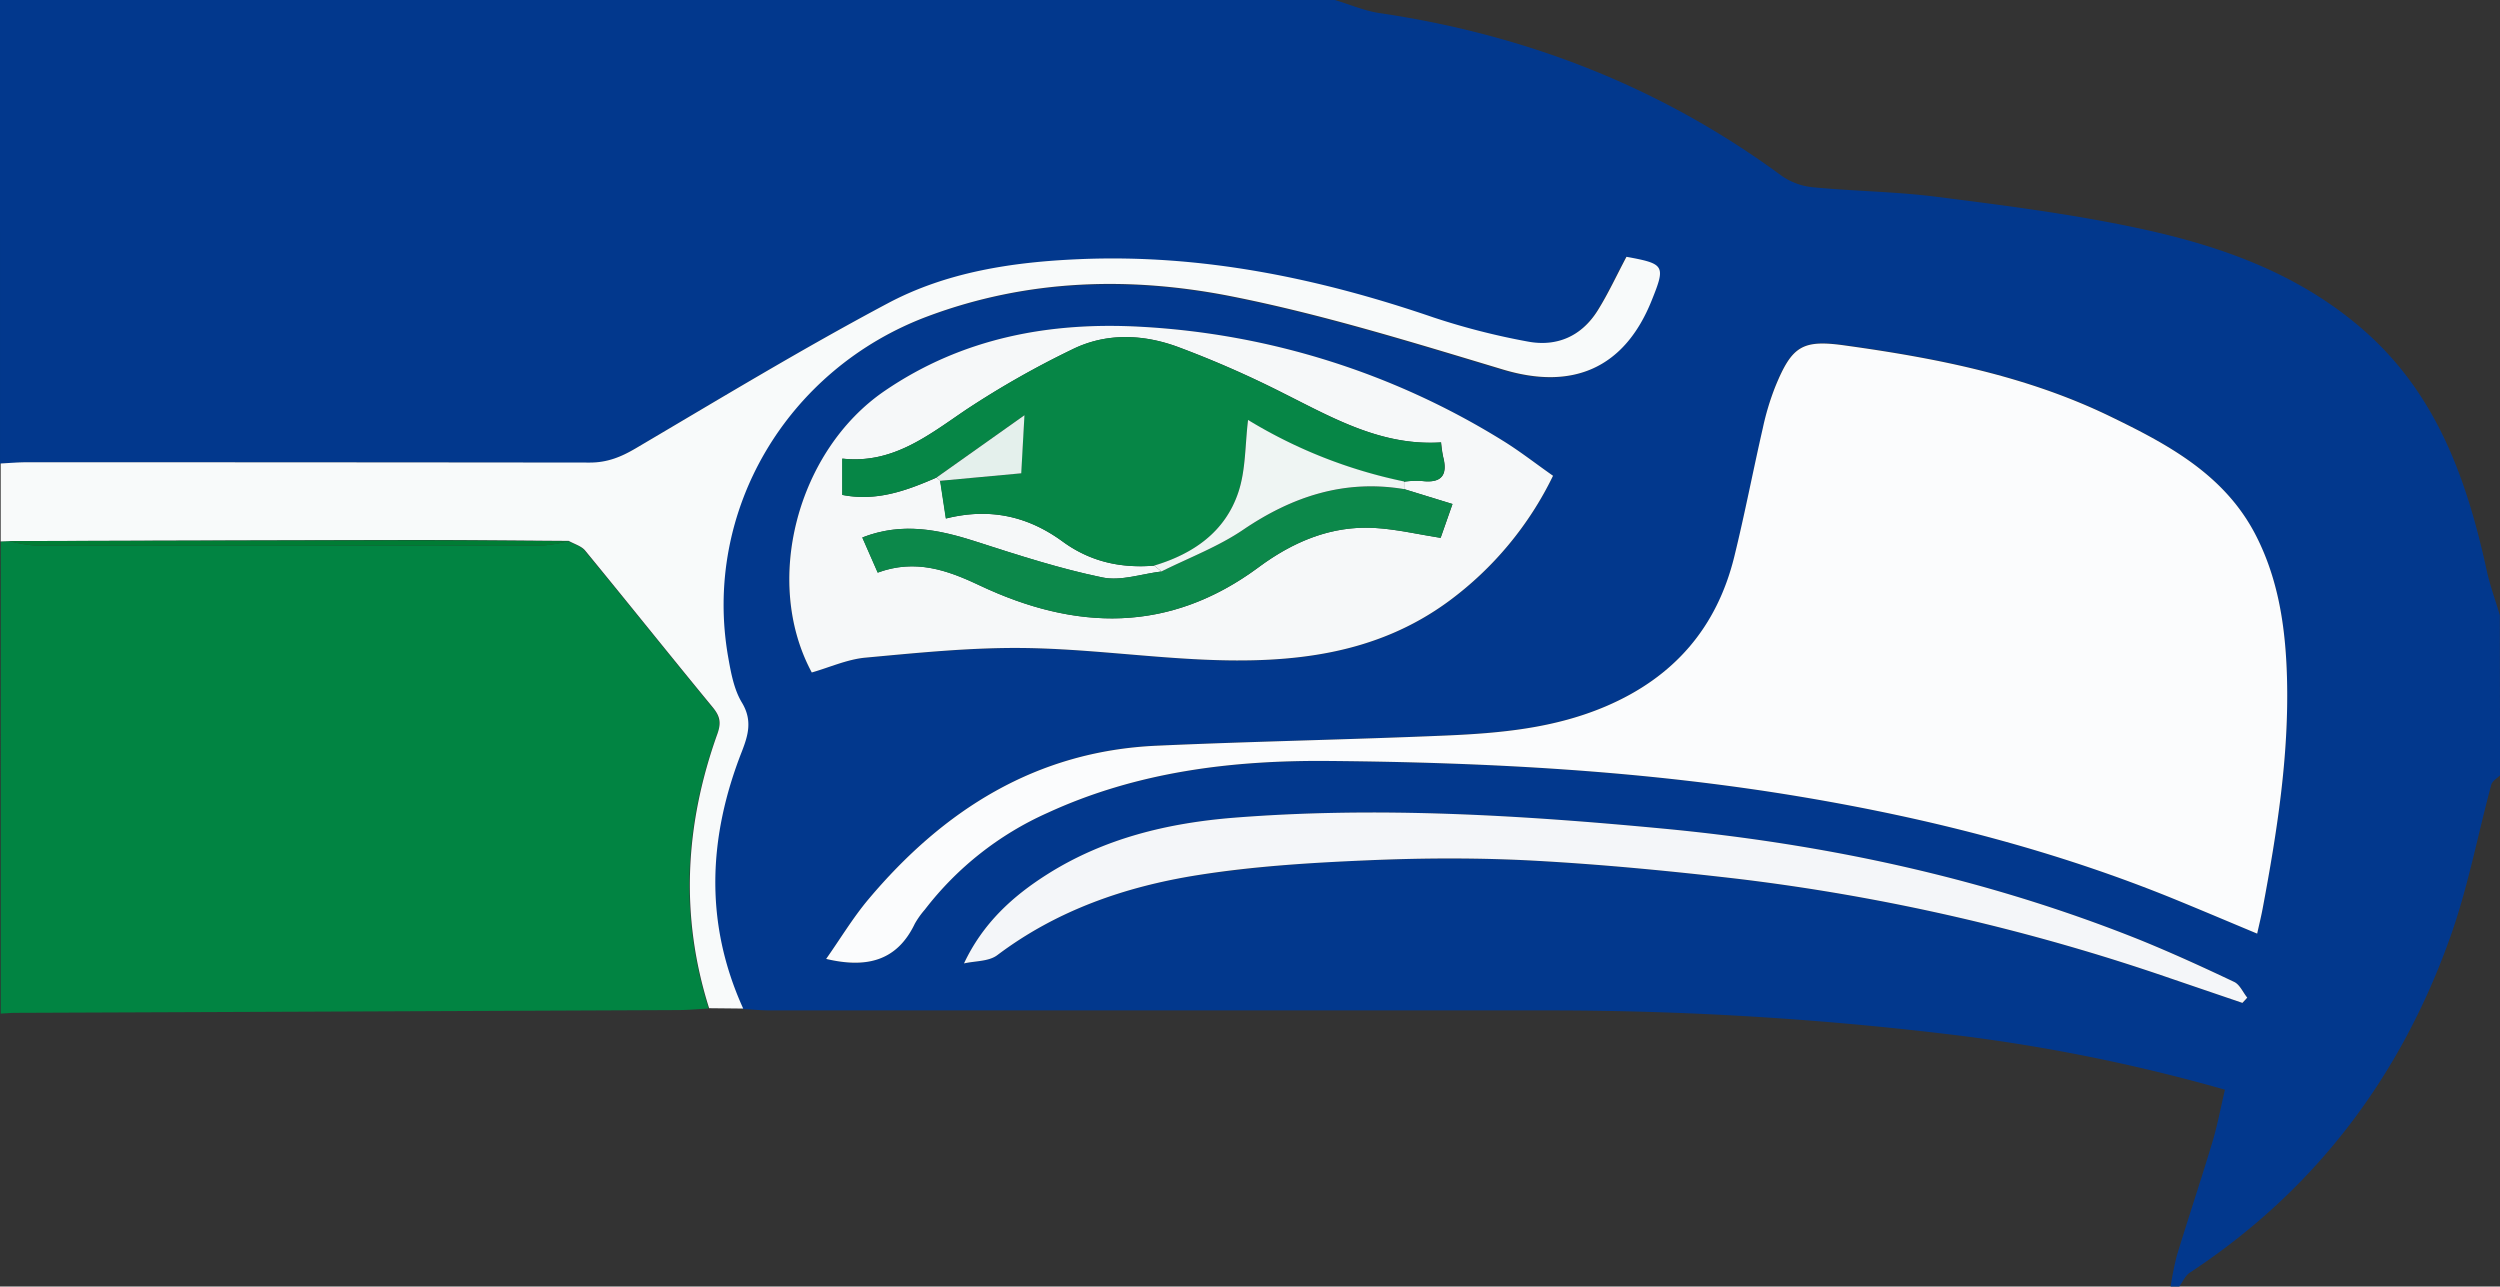 <svg xmlns="http://www.w3.org/2000/svg" viewBox="0 0 577.16 297.01"><rect x="0" y="0" width="577.16" height="297.01" fill="#333333" stroke="none"/><defs><style>.cls-1{fill:#02388d;}.cls-2{fill:#018442;}.cls-3{fill:#f8fafa;}.cls-4{fill:#000001;}.cls-5{fill:#fbfcfd;}.cls-6{fill:#f6f8f9;}.cls-7{fill:#f4f6f9;}.cls-8{fill:#007c34;}.cls-9{fill:#068646;}.cls-10{fill:#0c884a;}.cls-11{fill:#eff5f3;}.cls-12{fill:#e4f0ec;}</style></defs><title>seattle-seahawks</title><g id="Layer_2" data-name="Layer 2"><g id="logo-seattle-seahawks"><path class="cls-1" d="M577.16,168v11c-.67.7-1.74,1.29-2,2.11-3.1,11.51-5.31,23.32-9.24,34.54-11.46,32.65-31.32,59.06-60.44,78.21-1,.68-1.58,2.08-2.36,3.15h-2a72.77,72.77,0,0,1,1.44-7.17c2.67-8.74,5.57-17.42,8.2-26.17,1.17-3.89,1.91-7.9,2.9-12.1a409.26,409.26,0,0,0-64.78-12.91,776.11,776.11,0,0,0-90.54-5.39H177.88c-2.15,0-4.31-.22-6.46-.33-9-19.74-8.1-39.55-.3-59.37,1.48-3.77,2.49-7.19,0-11.27-1.83-3-2.53-6.87-3.16-10.45-6-33.71,13.53-66.63,46.18-78.77,23-8.54,46.62-9.21,70.05-4.56,21.16,4.2,41.91,10.66,62.61,16.88,16.09,4.84,28.11-.27,34.38-16,3.2-8,3-8.44-5.77-10-.15,0-.32.06-.08,0-2.29,4.31-4.22,8.52-6.66,12.41-3.73,5.94-9.45,8.44-16.24,7.12a161.63,161.63,0,0,1-21.57-5.52c-26.54-9.1-53.59-14.68-81.81-13.48-15.39.65-30.6,3-44.21,10.17-19.76,10.5-38.94,22.12-58.23,33.48-3.4,2-6.55,3.31-10.61,3.29q-65-.2-130-.07c-2,0-4,.19-6,.28V0H308.16c3.39,1,6.71,2.46,10.18,3,34,5,65.12,17.09,92.91,37.54a15.25,15.25,0,0,0,7.26,2.69c9.55.92,19.2,1,28.7,2.22,15,1.9,30,3.82,44.7,6.87,19.47,4,38.17,10.32,53.62,23.77,17,14.79,24,34.63,28.59,55.73.76,3.46,2,6.81,3,10.21m0,13v12M190.73,221.38c9.35,2.2,16.36.47,20.46-8.17A19.53,19.53,0,0,1,213.5,210a73.42,73.42,0,0,1,28.3-22.31c20.66-9.49,42.65-12.17,65.1-12,36.57.34,73,2.24,109.18,8.32,29.71,5,58.71,12.4,86.62,23.86,6.07,2.49,12.1,5,18.39,7.67.5-2.3.93-4,1.27-5.81,3.31-17.63,6.11-35.34,5.61-53.35-.31-11.32-1.9-22.46-7.17-32.76C513.57,109.47,500.38,102.5,487,96c-19.15-9.27-39.82-13.35-60.74-16.27-10.16-1.42-12.56-.08-16.49,9.53A60.37,60.37,0,0,0,407,98.8c-2.26,9.87-4.16,19.82-6.58,29.65-4,16.42-13.95,27.84-29.6,34.55-11.87,5.09-24.38,6.23-37,6.77-22.25,1-44.53,1.36-66.78,2.35-27.74,1.24-49.14,14.78-66.54,35.48C196.91,211.88,194,216.69,190.73,221.38Zm-3.32-66.13c4-1.15,8.08-3,12.25-3.38,12.17-1.12,24.41-2.38,36.61-2.24,13.93.16,27.83,2.08,41.77,2.69,20.07.88,39.6-1.07,56.52-13.55a78.52,78.52,0,0,0,24-28.9c-4.19-2.94-7.86-5.81-11.8-8.23a176.74,176.74,0,0,0-83.17-26.16c-21.11-1.21-41.31,2.51-59.34,14.8C184.16,104,176,134.17,187.41,155.25Zm35.14,67.17c2.6-.6,5.75-.46,7.7-1.92,13.78-10.37,29.6-15.81,46.25-18.45a344.81,344.81,0,0,1,39.3-3.42c12.77-.54,25.61-.6,38.37.09,15.73.86,31.45,2.38,47.11,4.2A483.56,483.56,0,0,1,501,225.86l16.73,5.69,1.12-1.21c-1-1.24-1.71-3-3-3.62-7.18-3.41-14.4-6.76-21.78-9.71-35.4-14.18-72.37-22.13-110.15-25.7-32.9-3.11-66-5.12-99-2.51-15.21,1.2-29.87,4.71-43,13-8,5-14.94,11.28-19.34,20.62Z"/><path class="cls-2" d="M163.6,232.83c-2.32.13-4.63.35-6.95.36q-76.52.34-153,.64c-1.16,0-2.32.11-3.48.17V125l2-.08a31.5,31.5,0,0,0,5.7,1q58.82.09,117.61,0a32.51,32.51,0,0,0,5.71-1c1.27.71,2.9,1.13,3.76,2.18,9.88,12,19.61,24.19,29.49,36.23a5.42,5.42,0,0,1,1.09,6.12C158,190.34,156.83,211.49,163.6,232.83Z"/><path class="cls-3" d="M2.16,124.92l-2,.08V107c2-.1,4-.28,6-.28q65,0,130,.07c4.06,0,7.21-1.29,10.61-3.29C166.06,92.14,185.24,80.5,205,70c13.61-7.23,28.81-9.52,44.21-10.17,28.22-1.2,55.27,4.38,81.81,13.48a161.63,161.63,0,0,0,21.57,5.52c6.78,1.32,12.51-1.18,16.24-7.12,2.44-3.89,4.37-8.1,6.66-12.41-.25,0-.08,0,.08,0,8.72,1.6,9,2,5.77,10-6.28,15.75-18.29,20.86-34.38,16-20.7-6.22-41.45-12.68-62.61-16.88-23.44-4.65-47.1-4-70.05,4.56-32.64,12.14-52.13,45.06-46.18,78.77.63,3.58,1.33,7.43,3.16,10.45,2.46,4.08,1.46,7.5,0,11.27-7.79,19.82-8.67,39.63.3,59.37l-7.87-.08c-6.77-21.34-5.56-42.49,1.92-63.36.94-2.64.54-4.13-1.09-6.12-9.88-12-19.61-24.2-29.49-36.23-.86-1-2.49-1.47-3.76-2.18-12.29-.07-24.57-.21-36.86-.2Q48.23,124.76,2.16,124.92Z"/><path class="cls-4" d="M577.16,167v1"/><path class="cls-5" d="M190.73,221.38c3.3-4.69,6.18-9.5,9.74-13.74,17.4-20.7,38.8-34.24,66.54-35.48,22.25-1,44.53-1.4,66.78-2.35,12.6-.54,25.1-1.68,37-6.77,15.65-6.7,25.56-18.12,29.6-34.55,2.42-9.83,4.32-19.78,6.58-29.65a60.37,60.37,0,0,1,2.85-9.5c3.93-9.62,6.33-11,16.49-9.53,20.92,2.91,41.59,7,60.74,16.27,13.33,6.46,26.53,13.43,33.76,27.54,5.27,10.29,6.85,21.44,7.17,32.76.5,18-2.3,35.72-5.61,53.35-.33,1.77-.76,3.51-1.27,5.81-6.28-2.62-12.32-5.18-18.39-7.67C474.79,196.41,445.79,189,416.08,184c-36.16-6.09-72.6-8-109.18-8.32-22.45-.21-44.43,2.47-65.1,12A73.5,73.5,0,0,0,213.51,210a19.53,19.53,0,0,0-2.31,3.25C207.09,221.86,200.08,223.59,190.73,221.38Z"/><path class="cls-6" d="M187.41,155.25c-11.37-21.08-3.27-51.27,16.82-65,18-12.29,38.22-16,59.34-14.8a176.74,176.74,0,0,1,83.17,26.16c3.95,2.41,7.61,5.29,11.8,8.23a78.52,78.52,0,0,1-24,28.9c-16.92,12.48-36.45,14.43-56.52,13.55-13.94-.61-27.84-2.53-41.77-2.69-12.2-.14-24.43,1.12-36.61,2.24C195.49,152.26,191.45,154.1,187.41,155.25Zm136.75-42.33V111.2a22.29,22.29,0,0,1,4-.18c4.56.6,6.19-1.22,5-5.66a29.51,29.51,0,0,1-.45-3.23c-13.68.86-24.82-5.55-36.28-11.29a235.75,235.75,0,0,0-24.59-10.79c-8-2.92-16.51-3.25-24.33.64a209.6,209.6,0,0,0-24.61,14c-8.72,5.92-16.9,12.46-28.42,11.18v8.38c7.92,1.58,14.86-1,21.74-4l.85.73,1.33,8.73c10.33-2.58,19.06-.43,26.95,5.33,6.35,4.64,13.42,6.19,21.11,5.55l1.7,1.35c-4.56.54-9.37,2.26-13.63,1.37-9.82-2-19.45-5.14-29-8.22-8.64-2.78-17.14-4.63-26.44-1l3.56,8.11c8.71-3.21,16.11-.56,23.48,2.93,22.22,10.51,43.8,11.11,64.43-4.16,7.93-5.87,16.77-9.67,26.86-9.08,5,.3,10,1.47,15.18,2.28l2.74-7.81Z"/><path class="cls-7" d="M222.55,222.42c4.4-9.34,11.31-15.58,19.33-20.64,13.11-8.27,27.77-11.78,43-13,33.08-2.61,66.15-.6,99,2.51,37.78,3.57,74.75,11.52,110.15,25.7,7.37,3,14.6,6.3,21.78,9.71,1.28.61,2,2.39,3,3.62l-1.12,1.21L501,225.84a483.56,483.56,0,0,0-99.69-22.94c-15.66-1.82-31.37-3.34-47.11-4.2-12.76-.69-25.6-.64-38.37-.09-13.13.56-26.34,1.36-39.3,3.42-16.66,2.64-32.47,8.08-46.25,18.45C228.3,222,225.16,221.82,222.55,222.42Z"/><path class="cls-8" d="M2.16,124.92l92.17-.18c12.29,0,24.57.13,36.86.2a32.51,32.51,0,0,1-5.71,1q-58.82.09-117.61,0A32.55,32.55,0,0,1,2.16,124.92Z"/><path class="cls-9" d="M266.45,130.58c-7.69.64-14.76-.91-21.11-5.55-7.88-5.76-16.62-7.91-27-5.33l-1.32-8.7,18.7-1.71.74-13.41-20.29,14.38c-6.88,3-13.82,5.55-21.74,4v-8.38c11.53,1.29,19.71-5.26,28.42-11.18a209.6,209.6,0,0,1,24.61-14c7.82-3.89,16.32-3.56,24.33-.64a235.75,235.75,0,0,1,24.59,10.79c11.45,5.74,22.6,12.15,36.28,11.29a29.51,29.51,0,0,0,.45,3.23c1.18,4.44-.45,6.26-5,5.66a22.29,22.29,0,0,0-4,.18,113.29,113.29,0,0,1-36-14.21c-.7,5.75-.52,11.5-2.22,16.63C282.88,122.8,275.51,127.87,266.45,130.58Z"/><path class="cls-10" d="M324.16,112.92l11.15,3.44-2.74,7.81c-5.22-.81-10.17-2-15.18-2.28-10.09-.6-18.93,3.21-26.86,9.08-20.63,15.27-42.21,14.67-64.43,4.16-7.37-3.48-14.77-6.14-23.48-2.93l-3.56-8.11c9.3-3.64,17.8-1.79,26.44,1,9.57,3.08,19.2,6.18,29,8.22,4.26.89,9.07-.84,13.63-1.37,6.31-3.16,13.05-5.69,18.85-9.62C298.38,114.59,310.4,110.65,324.16,112.92Z"/><path class="cls-11" d="M324.16,112.92c-13.76-2.28-25.78,1.67-37.17,9.39-5.79,3.93-12.53,6.46-18.85,9.62l-1.7-1.35c9.06-2.71,16.43-7.79,19.47-17,1.7-5.13,1.52-10.88,2.22-16.63a113.27,113.27,0,0,0,36,14.2v1.72Z"/><path class="cls-12" d="M216.22,110.24l20.29-14.38-.74,13.41L217.07,111Z"/></g></g></svg>